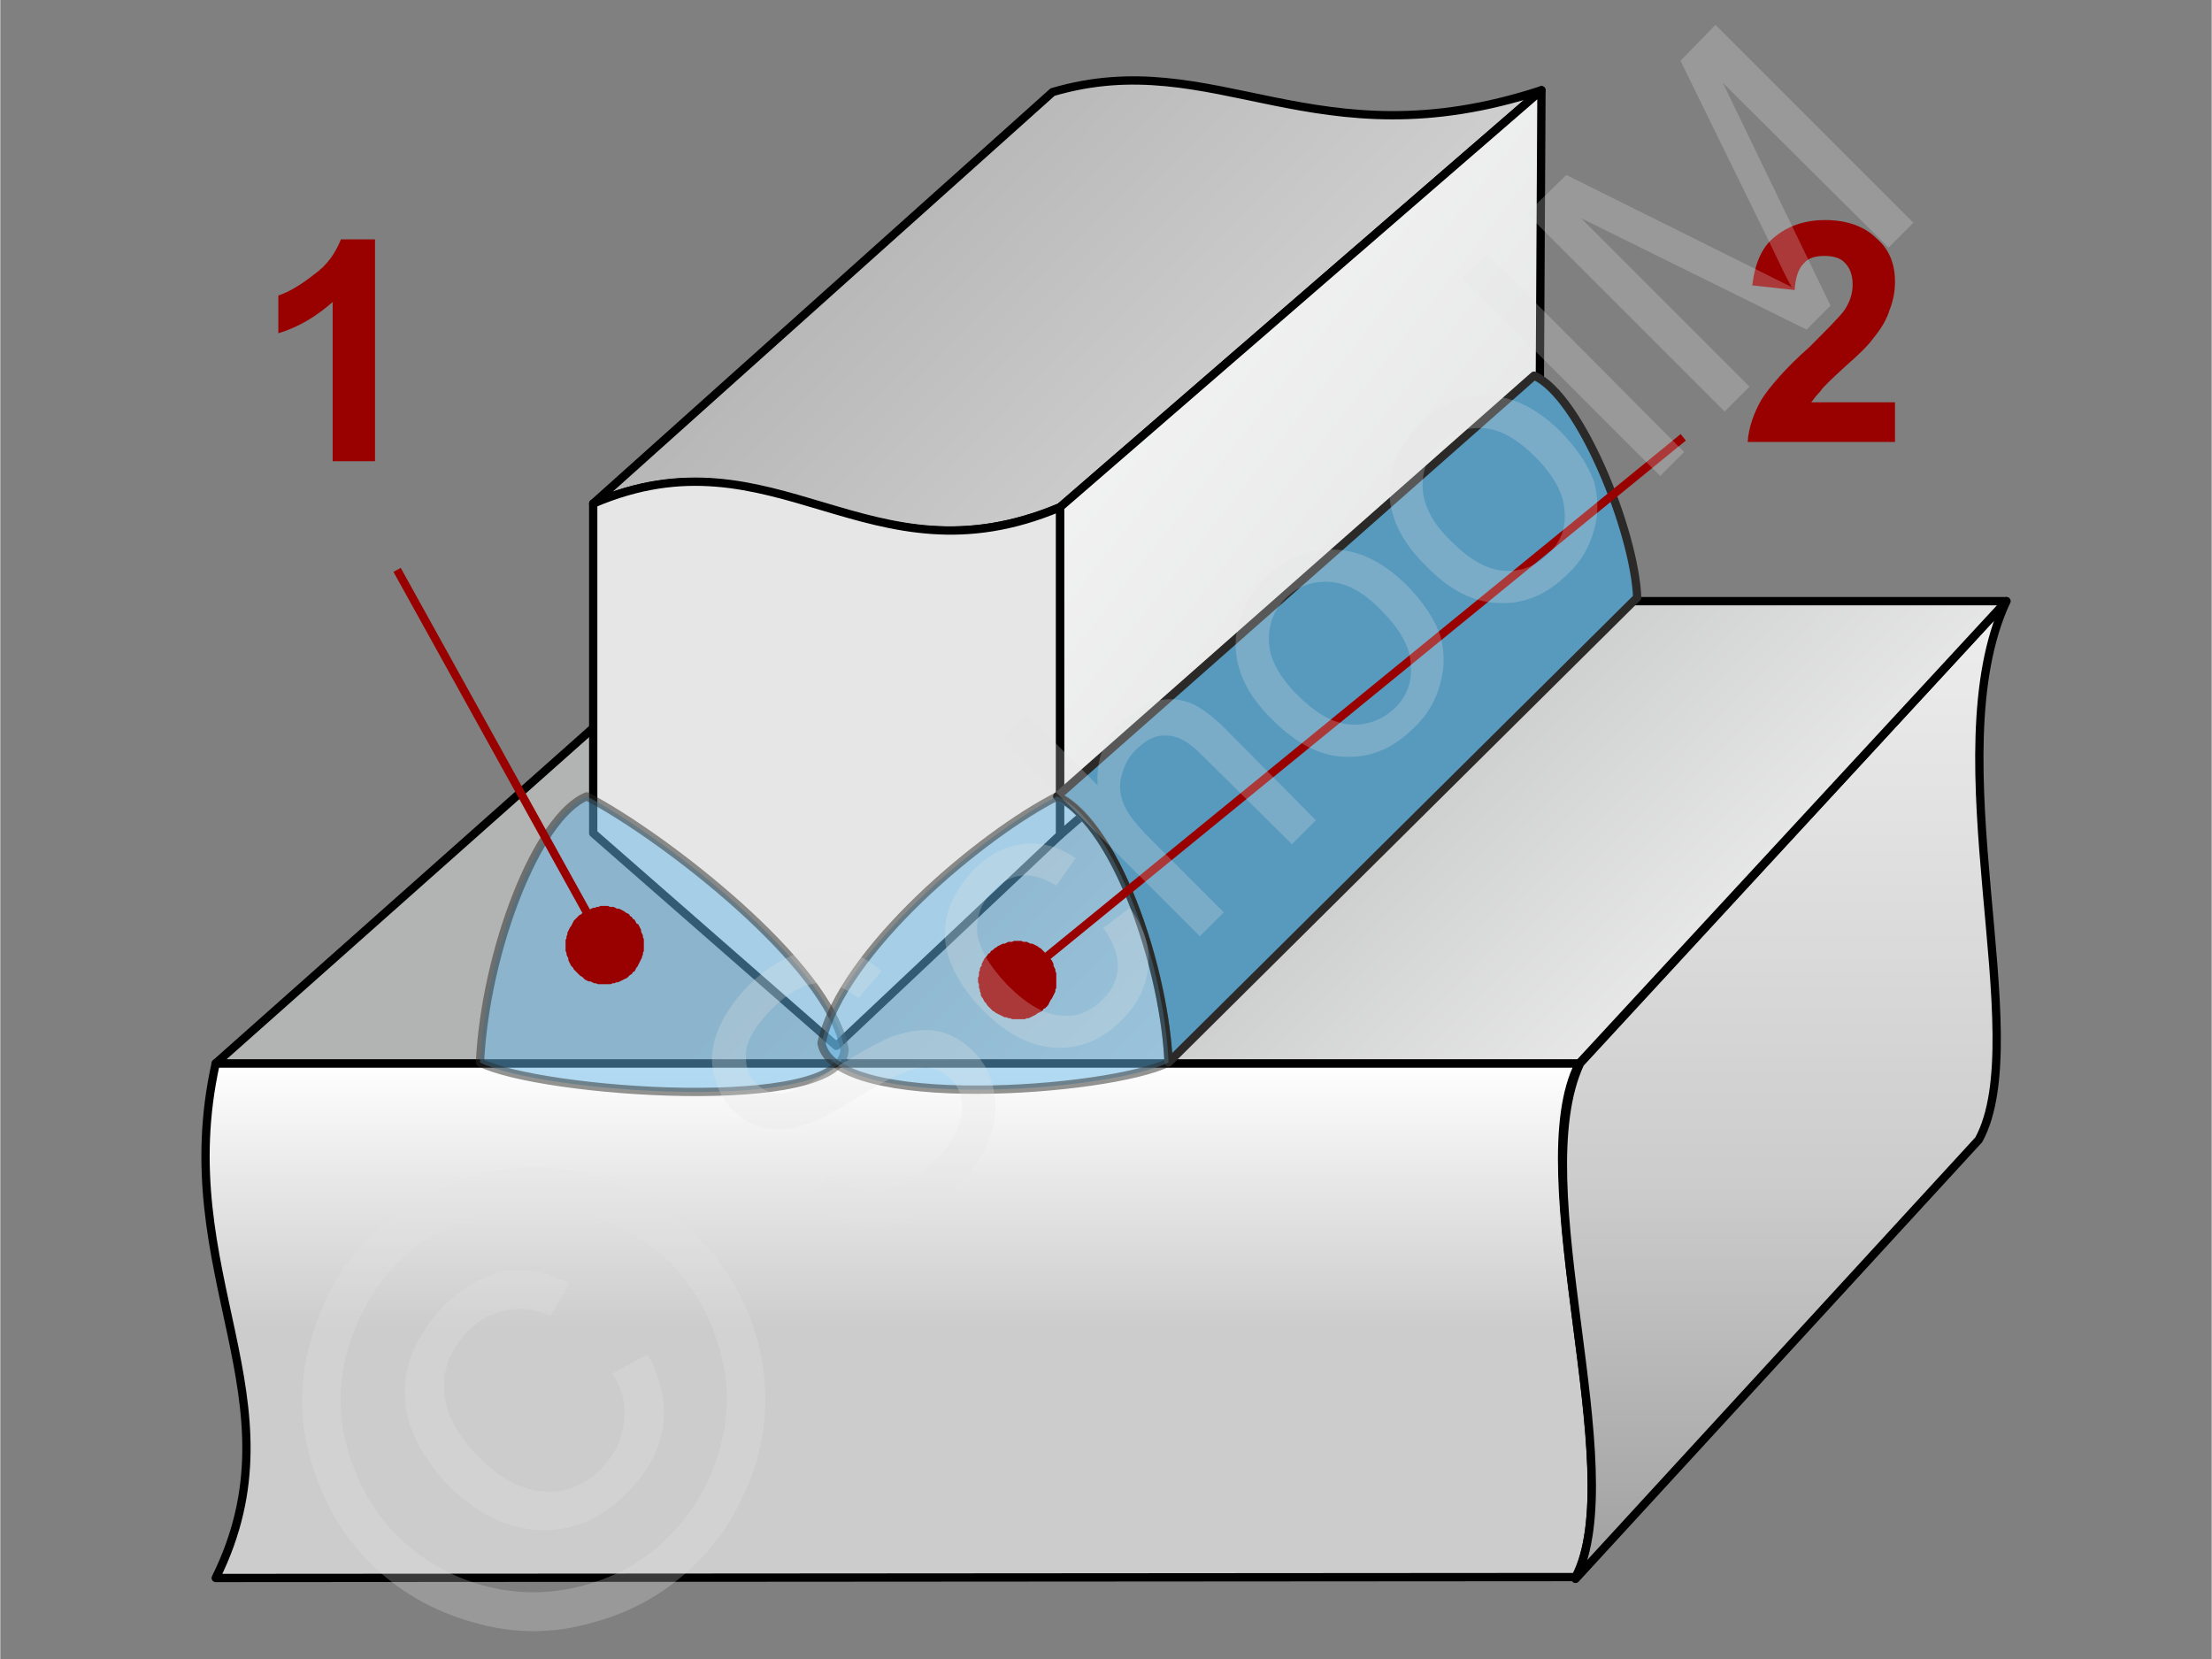 <svg xmlns="http://www.w3.org/2000/svg" width="240px" height="180px" style="shape-rendering:geometricPrecision;text-rendering:geometricPrecision;image-rendering:optimizeQuality;fill-rule:evenodd;clip-rule:evenodd" viewBox="0 0 2402 1802" xmlns:xlink="http://www.w3.org/1999/xlink"><rect x="0" y="0" width="2402" height="1802" fill="#808080" stroke="none"/><defs><clipPath id="id0"><path d="M1716 1155l463 -502c-78,168 31,473 -30,585l-438 477c60,-121 -57,-427 5,-560z"/></clipPath><linearGradient id="id1" gradientUnits="userSpaceOnUse" x1="1351.54" y1="1155.37" x2="1351.54" y2="1443.96"><stop offset="0" style="stop-opacity:1;stop-color:white"/><stop offset="0.471" style="stop-opacity:1;stop-color:#e6e6e6"/><stop offset="1" style="stop-opacity:1;stop-color:#ccc"/></linearGradient><linearGradient id="id2" gradientUnits="userSpaceOnUse" x1="1978.76" y1="865.046" x2="960.156" y2="64.523"><stop offset="0" style="stop-opacity:1;stop-color:#d9dada"/><stop offset="1" style="stop-opacity:1;stop-color:#fefefe"/></linearGradient><linearGradient id="id3" gradientUnits="userSpaceOnUse" x1="1299.08" y1="580.915" x2="2018.75" y2="1286.07"><stop offset="0" style="stop-opacity:1;stop-color:#b2b3b3"/><stop offset="1" style="stop-opacity:1;stop-color:#fefefe"/></linearGradient><linearGradient id="id4" gradientUnits="userSpaceOnUse" x1="1734.42" y1="670.823" x2="718.103" y2="-319.216"><stop offset="0" style="stop-opacity:1;stop-color:#e6e6e6"/><stop offset="1" style="stop-opacity:1;stop-color:#999"/></linearGradient></defs><g id="Ebene_x0020_1"><g id="_746611000"><g><g><g><path d="M1711 1713l-1477 1c96,-194 -51,-330 0,-559l1481 0c-62,119 56,445 -4,558z" style="fill:url(#id1);stroke:#000;stroke-width:9.008;stroke-linejoin:round"/><g><g style="clip-path:url(#id0)"><polygon points="2210,653 2210,653 1654,653 1654,653" style="fill:#eee"/><polygon id="1" points="2210,650 2210,658 1654,658 1654,650" style="fill:#eee"/><polygon id="2" points="2210,656 2210,664 1654,664 1654,656" style="fill:#eee"/><polygon id="3" points="2210,661 2210,669 1654,669 1654,661" style="fill:#eee"/><polygon id="4" points="2210,667 2210,675 1654,675 1654,667" style="fill:#ededed"/><polygon id="5" points="2210,672 2210,680 1654,680 1654,672" style="fill:#ededed"/><polygon id="6" points="2210,677 2210,686 1654,686 1654,677" style="fill:#ededed"/><polygon id="7" points="2210,683 2210,691 1654,691 1654,683" style="fill:#ececec"/><polygon id="8" points="2210,688 2210,697 1654,697 1654,688" style="fill:#ececec"/><polygon id="9" points="2210,694 2210,702 1654,702 1654,694" style="fill:#ececec"/><polygon id="10" points="2210,699 2210,708 1654,708 1654,699" style="fill:#ececec"/><polygon id="11" points="2210,705 2210,713 1654,713 1654,705" style="fill:#ebebeb"/><polygon id="12" points="2210,710 2210,719 1654,719 1654,710" style="fill:#ebebeb"/><polygon id="13" points="2210,716 2210,724 1654,724 1654,716" style="fill:#ebebeb"/><polygon id="14" points="2210,721 2210,730 1654,730 1654,721" style="fill:#eaeaea"/><polygon id="15" points="2210,727 2210,735 1654,735 1654,727" style="fill:#eaeaea"/><polygon id="16" points="2210,732 2210,740 1654,740 1654,732" style="fill:#eaeaea"/><polygon id="17" points="2210,738 2210,746 1654,746 1654,738" style="fill:#e9e9e9"/><polygon id="18" points="2210,743 2210,751 1654,751 1654,743" style="fill:#e9e9e9"/><polygon id="19" points="2210,749 2210,757 1654,757 1654,749" style="fill:#e9e9e9"/><polygon id="20" points="2210,754 2210,762 1654,762 1654,754" style="fill:#e9e9e9"/><polygon id="21" points="2210,760 2210,768 1654,768 1654,760" style="fill:#e8e8e8"/><polygon id="22" points="2210,765 2210,773 1654,773 1654,765" style="fill:#e8e8e8"/><polygon id="23" points="2210,771 2210,779 1654,779 1654,771" style="fill:#e8e8e8"/><polygon id="24" points="2210,776 2210,784 1654,784 1654,776" style="fill:#e7e7e7"/><polygon id="25" points="2210,782 2210,790 1654,790 1654,782" style="fill:#e7e7e7"/><polygon id="26" points="2210,787 2210,795 1654,795 1654,787" style="fill:#e7e7e7"/><polygon id="27" points="2210,793 2210,801 1654,801 1654,793" style="fill:#e7e7e7"/><polygon id="28" points="2210,798 2210,806 1654,806 1654,798" style="fill:#e6e6e6"/><polygon id="29" points="2210,803 2210,812 1654,812 1654,803" style="fill:#e6e6e6"/><polygon id="30" points="2210,809 2210,817 1654,817 1654,809" style="fill:#e6e6e6"/><polygon id="31" points="2210,814 2210,823 1654,823 1654,814" style="fill:#e5e5e5"/><polygon id="32" points="2210,820 2210,828 1654,828 1654,820" style="fill:#e5e5e5"/><polygon id="33" points="2210,825 2210,834 1654,834 1654,825" style="fill:#e5e5e5"/><polygon id="34" points="2210,831 2210,839 1654,839 1654,831" style="fill:#e4e4e4"/><polygon id="35" points="2210,836 2210,845 1654,845 1654,836" style="fill:#e4e4e4"/><polygon id="36" points="2210,842 2210,850 1654,850 1654,842" style="fill:#e4e4e4"/><polygon id="37" points="2210,847 2210,856 1654,856 1654,847" style="fill:#e4e4e4"/><polygon id="38" points="2210,853 2210,861 1654,861 1654,853" style="fill:#e3e3e3"/><polygon id="39" points="2210,858 2210,866 1654,866 1654,858" style="fill:#e3e3e3"/><polygon id="40" points="2210,864 2210,872 1654,872 1654,864" style="fill:#e3e3e3"/><polygon id="41" points="2210,869 2210,877 1654,877 1654,869" style="fill:#e2e2e2"/><polygon id="42" points="2210,875 2210,883 1654,883 1654,875" style="fill:#e2e2e2"/><polygon id="43" points="2210,880 2210,888 1654,888 1654,880" style="fill:#e2e2e2"/><polygon id="44" points="2210,886 2210,894 1654,894 1654,886" style="fill:#e2e2e2"/><polygon id="45" points="2210,891 2210,899 1654,899 1654,891" style="fill:#e1e1e1"/><polygon id="46" points="2210,897 2210,905 1654,905 1654,897" style="fill:#e1e1e1"/><polygon id="47" points="2210,902 2210,910 1654,910 1654,902" style="fill:#e1e1e1"/><polygon id="48" points="2210,908 2210,916 1654,916 1654,908" style="fill:#e0e0e0"/><polygon id="49" points="2210,913 2210,921 1654,921 1654,913" style="fill:#e0e0e0"/><polygon id="50" points="2210,919 2210,927 1654,927 1654,919" style="fill:#e0e0e0"/><polygon id="51" points="2210,924 2210,932 1654,932 1654,924" style="fill:#dfdfdf"/><polygon id="52" points="2210,930 2210,938 1654,938 1654,930" style="fill:#dfdfdf"/><polygon id="53" points="2210,935 2210,943 1654,943 1654,935" style="fill:#dfdfdf"/><polygon id="54" points="2210,940 2210,949 1654,949 1654,940" style="fill:#dfdfdf"/><polygon id="55" points="2210,946 2210,954 1654,954 1654,946" style="fill:#dedede"/><polygon id="56" points="2210,951 2210,960 1654,960 1654,951" style="fill:#dedede"/><polygon id="57" points="2210,957 2210,965 1654,965 1654,957" style="fill:#dedede"/><polygon id="58" points="2210,962 2210,971 1654,971 1654,962" style="fill:#ddd"/><polygon id="59" points="2210,968 2210,976 1654,976 1654,968" style="fill:#ddd"/><polygon id="60" points="2210,973 2210,982 1654,982 1654,973" style="fill:#ddd"/><polygon id="61" points="2210,979 2210,987 1654,987 1654,979" style="fill:#dcdcdc"/><polygon id="62" points="2210,984 2210,993 1654,993 1654,984" style="fill:#dcdcdc"/><polygon id="63" points="2210,990 2210,998 1654,998 1654,990" style="fill:#dcdcdc"/><polygon id="64" points="2210,995 2210,1003 1654,1003 1654,995" style="fill:#dcdcdc"/><polygon id="65" points="2210,1001 2210,1009 1654,1009 1654,1001" style="fill:#dbdbdb"/><polygon id="66" points="2210,1006 2210,1014 1654,1014 1654,1006" style="fill:#dbdbdb"/><polygon id="67" points="2210,1012 2210,1020 1654,1020 1654,1012" style="fill:#dbdbdb"/><polygon id="68" points="2210,1017 2210,1025 1654,1025 1654,1017" style="fill:#dadada"/><polygon id="69" points="2210,1023 2210,1031 1654,1031 1654,1023" style="fill:#dadada"/><polygon id="70" points="2210,1028 2210,1036 1654,1036 1654,1028" style="fill:#dadada"/><polygon id="71" points="2210,1034 2210,1042 1654,1042 1654,1034" style="fill:#dadada"/><polygon id="72" points="2210,1039 2210,1047 1654,1047 1654,1039" style="fill:#d9d9d9"/><polygon id="73" points="2210,1045 2210,1053 1654,1053 1654,1045" style="fill:#d9d9d9"/><polygon id="74" points="2210,1050 2210,1058 1654,1058 1654,1050" style="fill:#d9d9d9"/><polygon id="75" points="2210,1056 2210,1064 1654,1064 1654,1056" style="fill:#d8d8d8"/><polygon id="76" points="2210,1061 2210,1069 1654,1069 1654,1061" style="fill:#d8d8d8"/><polygon id="77" points="2210,1066 2210,1075 1654,1075 1654,1066" style="fill:#d8d8d8"/><polygon id="78" points="2210,1072 2210,1080 1654,1080 1654,1072" style="fill:#d7d7d7"/><polygon id="79" points="2210,1077 2210,1086 1654,1086 1654,1077" style="fill:#d7d7d7"/><polygon id="80" points="2210,1083 2210,1091 1654,1091 1654,1083" style="fill:#d7d7d7"/><polygon id="81" points="2210,1088 2210,1097 1654,1097 1654,1088" style="fill:#d7d7d7"/><polygon id="82" points="2210,1094 2210,1102 1654,1102 1654,1094" style="fill:#d6d6d6"/><polygon id="83" points="2210,1099 2210,1108 1654,1108 1654,1099" style="fill:#d6d6d6"/><polygon id="84" points="2210,1105 2210,1113 1654,1113 1654,1105" style="fill:#d6d6d6"/><polygon id="85" points="2210,1110 2210,1119 1654,1119 1654,1110" style="fill:#d5d5d5"/><polygon id="86" points="2210,1116 2210,1124 1654,1124 1654,1116" style="fill:#d5d5d5"/><polygon id="87" points="2210,1121 2210,1129 1654,1129 1654,1121" style="fill:#d5d5d5"/><polygon id="88" points="2210,1127 2210,1135 1654,1135 1654,1127" style="fill:#d5d5d5"/><polygon id="89" points="2210,1132 2210,1140 1654,1140 1654,1132" style="fill:#d4d4d4"/><polygon id="90" points="2210,1138 2210,1146 1654,1146 1654,1138" style="fill:#d4d4d4"/><polygon id="91" points="2210,1143 2210,1151 1654,1151 1654,1143" style="fill:#d4d4d4"/><polygon id="92" points="2210,1149 2210,1157 1654,1157 1654,1149" style="fill:#d3d3d3"/><polygon id="93" points="2210,1154 2210,1162 1654,1162 1654,1154" style="fill:#d3d3d3"/><polygon id="94" points="2210,1160 2210,1168 1654,1168 1654,1160" style="fill:#d3d3d3"/><polygon id="95" points="2210,1165 2210,1173 1654,1173 1654,1165" style="fill:#d2d2d2"/><polygon id="96" points="2210,1171 2210,1179 1654,1179 1654,1171" style="fill:#d2d2d2"/><polygon id="97" points="2210,1176 2210,1184 1654,1184 1654,1176" style="fill:#d2d2d2"/><polygon id="98" points="2210,1182 2210,1190 1654,1190 1654,1182" style="fill:#d2d2d2"/><polygon id="99" points="2210,1187 2210,1195 1654,1195 1654,1187" style="fill:#d1d1d1"/><polygon id="100" points="2210,1192 2210,1201 1654,1201 1654,1192" style="fill:#d1d1d1"/><polygon id="101" points="2210,1198 2210,1206 1654,1206 1654,1198" style="fill:#d1d1d1"/><polygon id="102" points="2210,1203 2210,1212 1654,1212 1654,1203" style="fill:#d0d0d0"/><polygon id="103" points="2210,1209 2210,1217 1654,1217 1654,1209" style="fill:#d0d0d0"/><polygon id="104" points="2210,1214 2210,1223 1654,1223 1654,1214" style="fill:#d0d0d0"/><polygon id="105" points="2210,1220 2210,1228 1654,1228 1654,1220" style="fill:#d0d0d0"/><polygon id="106" points="2210,1225 2210,1234 1654,1234 1654,1225" style="fill:#cfcfcf"/><polygon id="107" points="2210,1231 2210,1239 1654,1239 1654,1231" style="fill:#cfcfcf"/><polygon id="108" points="2210,1236 2210,1245 1654,1245 1654,1236" style="fill:#cfcfcf"/><polygon id="109" points="2210,1242 2210,1250 1654,1250 1654,1242" style="fill:#cecece"/><polygon id="110" points="2210,1247 2210,1255 1654,1255 1654,1247" style="fill:#cecece"/><polygon id="111" points="2210,1253 2210,1261 1654,1261 1654,1253" style="fill:#cecece"/><polygon id="112" points="2210,1258 2210,1266 1654,1266 1654,1258" style="fill:#cdcdcd"/><polygon id="113" points="2210,1264 2210,1272 1654,1272 1654,1264" style="fill:#cdcdcd"/><polygon id="114" points="2210,1269 2210,1277 1654,1277 1654,1269" style="fill:#cdcdcd"/><polygon id="115" points="2210,1275 2210,1283 1654,1283 1654,1275" style="fill:#cdcdcd"/><polygon id="116" points="2210,1280 2210,1288 1654,1288 1654,1280" style="fill:#ccc"/><polygon id="117" points="2210,1286 2210,1294 1654,1294 1654,1286" style="fill:#ccc"/><polygon id="118" points="2210,1291 2210,1299 1654,1299 1654,1291" style="fill:#cbcbcb"/><polygon id="119" points="2210,1297 2210,1305 1654,1305 1654,1297" style="fill:#cbcbcb"/><polygon id="120" points="2210,1302 2210,1310 1654,1310 1654,1302" style="fill:#cacaca"/><polygon id="121" points="2210,1308 2210,1316 1654,1316 1654,1308" style="fill:#cacaca"/><polygon id="122" points="2210,1313 2210,1321 1654,1321 1654,1313" style="fill:#c9c9c9"/><polygon id="123" points="2210,1318 2210,1327 1654,1327 1654,1318" style="fill:#c9c9c9"/><polygon id="124" points="2210,1324 2210,1332 1654,1332 1654,1324" style="fill:#c8c8c8"/><polygon id="125" points="2210,1329 2210,1338 1654,1338 1654,1329" style="fill:#c7c7c7"/><polygon id="126" points="2210,1335 2210,1343 1654,1343 1654,1335" style="fill:#c7c7c7"/><polygon id="127" points="2210,1340 2210,1349 1654,1349 1654,1340" style="fill:#c6c6c6"/><polygon id="128" points="2210,1346 2210,1354 1654,1354 1654,1346" style="fill:#c6c6c6"/><polygon id="129" points="2210,1351 2210,1360 1654,1360 1654,1351" style="fill:#c5c5c5"/><polygon id="130" points="2210,1357 2210,1365 1654,1365 1654,1357" style="fill:#c5c5c5"/><polygon id="131" points="2210,1362 2210,1371 1654,1371 1654,1362" style="fill:#c4c4c4"/><polygon id="132" points="2210,1368 2210,1376 1654,1376 1654,1368" style="fill:#c3c3c3"/><polygon id="133" points="2210,1373 2210,1381 1654,1381 1654,1373" style="fill:#c3c3c3"/><polygon id="134" points="2210,1379 2210,1387 1654,1387 1654,1379" style="fill:#c2c2c2"/><polygon id="135" points="2210,1384 2210,1392 1654,1392 1654,1384" style="fill:#c2c2c2"/><polygon id="136" points="2210,1390 2210,1398 1654,1398 1654,1390" style="fill:#c1c1c1"/><polygon id="137" points="2210,1395 2210,1403 1654,1403 1654,1395" style="fill:#c1c1c1"/><polygon id="138" points="2210,1401 2210,1409 1654,1409 1654,1401" style="fill:silver"/><polygon id="139" points="2210,1406 2210,1414 1654,1414 1654,1406" style="fill:#bfbfbf"/><polygon id="140" points="2210,1412 2210,1420 1654,1420 1654,1412" style="fill:#bfbfbf"/><polygon id="141" points="2210,1417 2210,1425 1654,1425 1654,1417" style="fill:#bebebe"/><polygon id="142" points="2210,1423 2210,1431 1654,1431 1654,1423" style="fill:#bebebe"/><polygon id="143" points="2210,1428 2210,1436 1654,1436 1654,1428" style="fill:#bdbdbd"/><polygon id="144" points="2210,1434 2210,1442 1654,1442 1654,1434" style="fill:#bcbcbc"/><polygon id="145" points="2210,1439 2210,1447 1654,1447 1654,1439" style="fill:#bcbcbc"/><polygon id="146" points="2210,1445 2210,1453 1654,1453 1654,1445" style="fill:#bbb"/><polygon id="147" points="2210,1450 2210,1458 1654,1458 1654,1450" style="fill:#bbb"/><polygon id="148" points="2210,1455 2210,1464 1654,1464 1654,1455" style="fill:#bababa"/><polygon id="149" points="2210,1461 2210,1469 1654,1469 1654,1461" style="fill:#bababa"/><polygon id="150" points="2210,1466 2210,1475 1654,1475 1654,1466" style="fill:#b9b9b9"/><polygon id="151" points="2210,1472 2210,1480 1654,1480 1654,1472" style="fill:#b8b8b8"/><polygon id="152" points="2210,1477 2210,1486 1654,1486 1654,1477" style="fill:#b8b8b8"/><polygon id="153" points="2210,1483 2210,1491 1654,1491 1654,1483" style="fill:#b7b7b7"/><polygon id="154" points="2210,1488 2210,1497 1654,1497 1654,1488" style="fill:#b7b7b7"/><polygon id="155" points="2210,1494 2210,1502 1654,1502 1654,1494" style="fill:#b6b6b6"/><polygon id="156" points="2210,1499 2210,1508 1654,1508 1654,1499" style="fill:#b6b6b6"/><polygon id="157" points="2210,1505 2210,1513 1654,1513 1654,1505" style="fill:#b5b5b5"/><polygon id="158" points="2210,1510 2210,1518 1654,1518 1654,1510" style="fill:#b4b4b4"/><polygon id="159" points="2210,1516 2210,1524 1654,1524 1654,1516" style="fill:#b4b4b4"/><polygon id="160" points="2210,1521 2210,1529 1654,1529 1654,1521" style="fill:#b3b3b3"/><polygon id="161" points="2210,1527 2210,1535 1654,1535 1654,1527" style="fill:#b3b3b3"/><polygon id="162" points="2210,1532 2210,1540 1654,1540 1654,1532" style="fill:#b2b2b2"/><polygon id="163" points="2210,1538 2210,1546 1654,1546 1654,1538" style="fill:#b2b2b2"/><polygon id="164" points="2210,1543 2210,1551 1654,1551 1654,1543" style="fill:#b1b1b1"/><polygon id="165" points="2210,1549 2210,1557 1654,1557 1654,1549" style="fill:#b0b0b0"/><polygon id="166" points="2210,1554 2210,1562 1654,1562 1654,1554" style="fill:#b0b0b0"/><polygon id="167" points="2210,1560 2210,1568 1654,1568 1654,1560" style="fill:#afafaf"/><polygon id="168" points="2210,1565 2210,1573 1654,1573 1654,1565" style="fill:#afafaf"/><polygon id="169" points="2210,1571 2210,1579 1654,1579 1654,1571" style="fill:#aeaeae"/><polygon id="170" points="2210,1576 2210,1584 1654,1584 1654,1576" style="fill:#aeaeae"/><polygon id="171" points="2210,1581 2210,1590 1654,1590 1654,1581" style="fill:#adadad"/><polygon id="172" points="2210,1587 2210,1595 1654,1595 1654,1587" style="fill:#acacac"/><polygon id="173" points="2210,1592 2210,1601 1654,1601 1654,1592" style="fill:#acacac"/><polygon id="174" points="2210,1598 2210,1606 1654,1606 1654,1598" style="fill:#ababab"/><polygon id="175" points="2210,1603 2210,1612 1654,1612 1654,1603" style="fill:#ababab"/><polygon id="176" points="2210,1609 2210,1617 1654,1617 1654,1609" style="fill:#aaa"/><polygon id="177" points="2210,1614 2210,1623 1654,1623 1654,1614" style="fill:#aaa"/><polygon id="178" points="2210,1620 2210,1628 1654,1628 1654,1620" style="fill:#a9a9a9"/><polygon id="179" points="2210,1625 2210,1634 1654,1634 1654,1625" style="fill:#a8a8a8"/><polygon id="180" points="2210,1631 2210,1639 1654,1639 1654,1631" style="fill:#a8a8a8"/><polygon id="181" points="2210,1636 2210,1644 1654,1644 1654,1636" style="fill:#a7a7a7"/><polygon id="182" points="2210,1642 2210,1650 1654,1650 1654,1642" style="fill:#a7a7a7"/><polygon id="183" points="2210,1647 2210,1655 1654,1655 1654,1647" style="fill:#a6a6a6"/><polygon id="184" points="2210,1653 2210,1661 1654,1661 1654,1653" style="fill:#a6a6a6"/><polygon id="185" points="2210,1658 2210,1666 1654,1666 1654,1658" style="fill:#a5a5a5"/><polygon id="186" points="2210,1664 2210,1672 1654,1672 1654,1664" style="fill:#a4a4a4"/><polygon id="187" points="2210,1669 2210,1677 1654,1677 1654,1669" style="fill:#a4a4a4"/><polygon id="188" points="2210,1675 2210,1683 1654,1683 1654,1675" style="fill:#a3a3a3"/><polygon id="189" points="2210,1680 2210,1688 1654,1688 1654,1680" style="fill:#a3a3a3"/><polygon id="190" points="2210,1686 2210,1694 1654,1694 1654,1686" style="fill:#a2a2a2"/><polygon id="191" points="2210,1691 2210,1699 1654,1699 1654,1691" style="fill:#a2a2a2"/><polygon id="192" points="2210,1697 2210,1705 1654,1705 1654,1697" style="fill:#a1a1a1"/><polygon id="193" points="2210,1702 2210,1710 1654,1710 1654,1702" style="fill:#a0a0a0"/><polygon id="194" points="2210,1707 2210,1716 1654,1716 1654,1707" style="fill:#a0a0a0"/><polygon id="195" points="2210,1713 2210,1715 1654,1715 1654,1713" style="fill:#9f9f9f"/></g><path id="196" d="M1716 1155l463 -502c-78,168 31,473 -30,585l-438 477c60,-121 -57,-427 5,-560z" style="fill:none;stroke:#000;stroke-width:9.008;stroke-linejoin:round"/></g><polygon points="234,1155 1715,1155 2179,653 799,653" style="fill:url(#id3);stroke:#000;stroke-width:9.008;stroke-linejoin:round"/></g><g><path d="M1151 551l523 -453c-247,81 -354,-50 -531,2l-499 447c196,-84 296,92 507,4z" style="fill:url(#id4);stroke:#000;stroke-width:9.008;stroke-linejoin:round"/><polygon points="1151,907 1151,551 1674,98 1672,455" style="fill:url(#id2);stroke:#000;stroke-width:9.008;stroke-linejoin:round"/><path d="M644 547l0 358 264 231 243 -229 0 -356c-208,88 -309,-89 -507,-4z" style="fill:#e6e6e6;stroke:#000;stroke-width:9.008;stroke-linejoin:round"/></g></g><path d="M1148 865c70,36 117,197 121,289l509 -505c-3,-72 -62,-219 -112,-241l-518 457z" style="fill:#579abe;stroke:#2b2a29;stroke-width:9.008;stroke-linecap:round;stroke-linejoin:round"/><path d="M637 865c-54,22 -110,168 -116,289 64,33 395,57 396,-14 -16,-93 -199,-233 -280,-275z" style="fill:#66b8e8;fill-opacity:.502;stroke:#2b2a29;stroke-width:9.008;stroke-linecap:round;stroke-linejoin:round;stroke-opacity:.502"/><path d="M1148 865c54,21 115,167 121,289 -64,32 -364,54 -377,-21 22,-100 175,-227 256,-268z" style="fill:#66b8e8;fill-opacity:.502;stroke:#2b2a29;stroke-width:9.008;stroke-linecap:round;stroke-linejoin:round;stroke-opacity:.502"/><path d="M2058 437l0 43 -160 0c1,-16 7,-32 15,-46 9,-14 26,-34 52,-57 20,-20 33,-33 38,-40 6,-9 9,-18 9,-28 0,-10 -3,-18 -8,-23 -5,-6 -13,-8 -23,-8 -9,0 -17,2 -22,8 -6,6 -9,15 -10,29l-46 -5c3,-25 11,-43 26,-54 14,-11 32,-17 53,-17 24,0 43,7 56,20 14,12 20,28 20,47 0,11 -2,21 -6,31 -3,10 -9,20 -18,31 -5,7 -15,17 -30,30 -14,13 -24,22 -27,27 -4,4 -7,8 -10,12l91 0z" style="fill:#900;fill-rule:nonzero"/><path d="M407 501l-46 0 0 -173c-17,15 -36,27 -59,34l0 -41c12,-4 25,-12 39,-23 14,-10 23,-23 29,-38l37 0 0 241z" style="fill:#900;fill-rule:nonzero"/><g><line x1="431" y1="619" x2="657" y2="1027" style="fill:none;fill-rule:nonzero;stroke:#900;stroke-width:9.008"/><polygon id="1" points="694,1006 694,1006 695,1008 696,1010 696,1012 697,1014 698,1016 698,1018 699,1020 699,1022 699,1024 699,1026 699,1028 699,1031 699,1033 698,1035 698,1037 697,1039 697,1040 696,1042 695,1044 694,1046 693,1048 692,1050 691,1051 690,1053 689,1055 687,1056 686,1058 684,1059 683,1060 681,1062 679,1063 677,1064 677,1064 675,1065 673,1066 671,1067 669,1067 667,1068 665,1068 663,1069 661,1069 659,1069 657,1069 655,1069 653,1069 651,1069 649,1069 647,1068 645,1068 643,1067 641,1066 639,1066 637,1065 635,1064 634,1063 632,1061 630,1060 629,1059 627,1057 626,1056 624,1054 623,1053 622,1051 620,1049 619,1047 619,1047 618,1045 617,1043 617,1041 616,1039 615,1037 615,1035 614,1033 614,1031 614,1029 614,1027 614,1025 614,1023 614,1021 615,1019 615,1017 616,1015 616,1013 617,1011 618,1009 619,1007 620,1006 621,1004 622,1002 623,1000 624,999 626,997 627,996 629,994 631,993 632,992 634,991 636,990 636,990 638,989 640,988 642,987 644,986 646,986 648,985 650,985 652,984 654,984 656,984 658,984 660,984 662,985 664,985 666,985 668,986 670,987 672,987 674,988 676,989 678,990 679,991 681,992 683,993 684,995 686,996 687,998 689,999 690,1001 691,1003 693,1004" style="fill:#900"/></g><g><line x1="1828" y1="475" x2="1105" y2="1065" style="fill:none;fill-rule:nonzero;stroke:#900;stroke-width:9.008"/><polygon id="1" points="1132,1098 1132,1098 1130,1099 1128,1100 1126,1101 1125,1102 1123,1103 1121,1104 1119,1105 1117,1106 1115,1106 1113,1107 1111,1107 1109,1107 1107,1107 1105,1107 1103,1107 1101,1107 1099,1107 1097,1106 1095,1106 1093,1105 1091,1105 1089,1104 1087,1103 1085,1102 1083,1101 1081,1100 1080,1099 1078,1098 1076,1096 1075,1095 1073,1093 1072,1092 1072,1092 1071,1090 1069,1088 1068,1086 1067,1084 1066,1083 1065,1081 1065,1079 1064,1077 1064,1075 1063,1073 1063,1071 1063,1069 1062,1067 1062,1064 1062,1062 1063,1060 1063,1058 1063,1056 1064,1054 1064,1052 1065,1050 1066,1049 1066,1047 1067,1045 1068,1043 1069,1041 1071,1039 1072,1038 1073,1036 1075,1035 1076,1033 1078,1032 1078,1032 1080,1030 1082,1029 1083,1028 1085,1027 1087,1026 1089,1025 1091,1025 1093,1024 1095,1023 1097,1023 1099,1023 1101,1022 1103,1022 1105,1022 1107,1022 1109,1022 1111,1023 1113,1023 1115,1023 1117,1024 1119,1025 1121,1025 1123,1026 1125,1027 1127,1028 1128,1029 1130,1030 1132,1032 1133,1033 1135,1035 1136,1036 1138,1038 1138,1038 1139,1040 1140,1041 1142,1043 1143,1045 1144,1047 1144,1049 1145,1051 1146,1053 1146,1055 1147,1057 1147,1059 1147,1061 1147,1063 1147,1065 1147,1067 1147,1069 1147,1071 1147,1073 1146,1075 1146,1077 1145,1079 1144,1081 1143,1083 1142,1085 1141,1086 1140,1088 1139,1090 1138,1092 1137,1093 1135,1095 1133,1096" style="fill:#900"/></g></g><g><polygon points="0,0 2402,0 2402,1802 0,1802" style="fill:none"/><g><path d="M878 1304l24 -29c12,10 24,16 36,18 11,2 24,0 38,-5 14,-5 27,-14 39,-27 11,-10 19,-22 24,-33 5,-12 7,-22 5,-32 -1,-10 -5,-18 -12,-24 -7,-7 -14,-11 -23,-12 -9,-1 -20,1 -32,7 -8,3 -25,12 -49,27 -25,15 -43,25 -55,28 -16,5 -30,6 -43,3 -13,-3 -24,-9 -34,-19 -11,-11 -18,-24 -21,-40 -4,-15 -2,-31 5,-48 7,-17 18,-32 32,-47 16,-16 33,-27 50,-34 17,-7 34,-9 51,-6 16,4 31,12 44,24l-25 29c-15,-12 -30,-17 -46,-16 -15,2 -31,11 -47,27 -18,18 -27,33 -29,47 -1,15 2,26 11,35 8,8 17,11 28,11 10,-1 30,-10 58,-28 28,-18 49,-29 61,-34 18,-6 35,-9 50,-6 14,3 27,10 39,22 11,11 19,25 22,42 4,17 2,34 -4,52 -7,17 -18,34 -33,49 -20,20 -39,33 -58,41 -18,7 -37,9 -56,5 -19,-4 -35,-13 -50,-27zm320 -296l29 -22c15,21 22,42 20,63 -2,22 -11,41 -28,58 -21,22 -45,32 -72,31 -27,-1 -53,-14 -79,-40 -17,-17 -29,-35 -36,-53 -7,-18 -8,-36 -3,-53 5,-18 15,-33 28,-47 17,-17 35,-26 54,-28 20,-3 39,3 57,15l-21 30c-13,-8 -25,-12 -37,-11 -11,1 -21,6 -30,15 -14,13 -20,29 -19,46 2,18 13,37 33,58 21,21 40,32 58,33 17,2 32,-4 45,-17 11,-10 16,-22 17,-35 0,-14 -5,-28 -16,-43zm105 9l-215 -215 27 -26 77 77c-2,-26 6,-49 25,-68 11,-11 24,-19 37,-23 13,-4 25,-3 37,1 11,4 25,14 40,29l98 99 -26 26 -99 -98c-13,-13 -25,-20 -37,-20 -11,-1 -22,4 -33,15 -8,7 -13,17 -16,28 -3,10 -2,21 2,31 4,10 12,20 24,33l85 85 -26 26zm79 -235c-29,-28 -42,-58 -40,-88 2,-24 13,-47 32,-66 21,-21 46,-32 73,-31 28,0 54,13 79,37 20,20 32,39 38,56 5,18 5,35 0,53 -5,18 -14,34 -28,47 -22,22 -46,33 -74,32 -27,0 -54,-14 -80,-40zm27 -27c20,20 39,31 58,32 18,1 34,-5 48,-18 13,-13 19,-29 17,-48 -1,-19 -12,-38 -32,-58 -19,-20 -38,-30 -57,-31 -18,-1 -34,5 -47,18 -13,13 -19,29 -18,48 1,18 11,37 31,57zm140 -140c-29,-28 -42,-58 -40,-88 2,-24 13,-46 32,-66 21,-21 46,-32 73,-31 28,0 54,13 79,37 20,20 32,39 38,56 5,18 5,36 0,53 -5,18 -14,34 -28,47 -22,22 -46,33 -74,32 -27,0 -54,-13 -80,-40zm27 -27c20,20 39,31 58,32 18,1 34,-5 47,-18 14,-13 20,-29 18,-48 -1,-18 -12,-38 -32,-58 -19,-19 -38,-30 -57,-31 -18,-1 -34,5 -47,18 -13,13 -19,29 -18,48 1,18 11,38 31,57zm227 -71l-215 -215 27 -26 214 215 -26 26zm70 -70l-215 -215 43 -42 203 101c18,9 32,16 42,21 -6,-10 -13,-25 -23,-46l-98 -200 38 -39 215 215 -27 27 -180 -179 117 242 -26 26 -245 -121 183 183 -27 27z" style="fill:#e6e6e6;fill-rule:nonzero;fill-opacity:.251"/><path d="M402 1343c30,-30 67,-52 110,-65 44,-13 88,-13 132,-1 45,13 82,35 113,66 30,30 52,67 65,111 12,44 12,88 0,131 -13,44 -35,82 -65,112 -31,31 -68,53 -112,65 -44,13 -88,13 -132,0 -43,-12 -81,-34 -111,-64 -31,-31 -53,-69 -65,-113 -13,-44 -12,-88 1,-132 13,-44 34,-81 64,-110zm29 29c-24,25 -42,56 -53,92 -11,36 -11,73 -1,110 11,37 29,69 54,94 26,26 57,44 93,54 37,10 73,10 110,0 37,-10 68,-28 93,-54 26,-26 44,-57 54,-93 11,-37 11,-74 0,-110 -10,-36 -28,-67 -53,-93 -26,-26 -57,-44 -94,-54 -37,-11 -74,-10 -111,0 -36,11 -67,29 -92,54zm234 120l38 -21c14,25 20,50 17,77 -4,27 -17,52 -39,73 -27,28 -58,42 -94,41 -35,-1 -68,-17 -100,-48 -20,-21 -34,-43 -42,-66 -7,-23 -8,-46 -1,-68 7,-23 20,-43 38,-62 21,-20 43,-33 67,-37 24,-3 47,1 69,13l-20 35c-17,-7 -33,-9 -48,-6 -16,3 -30,10 -42,23 -18,18 -27,39 -26,64 1,24 14,49 38,73 24,24 48,36 71,37 23,2 44,-7 61,-24 14,-14 23,-31 25,-50 3,-19 -1,-37 -12,-54z" style="fill:#e6e6e6;fill-rule:nonzero;fill-opacity:.251"/></g></g></g></g></svg>